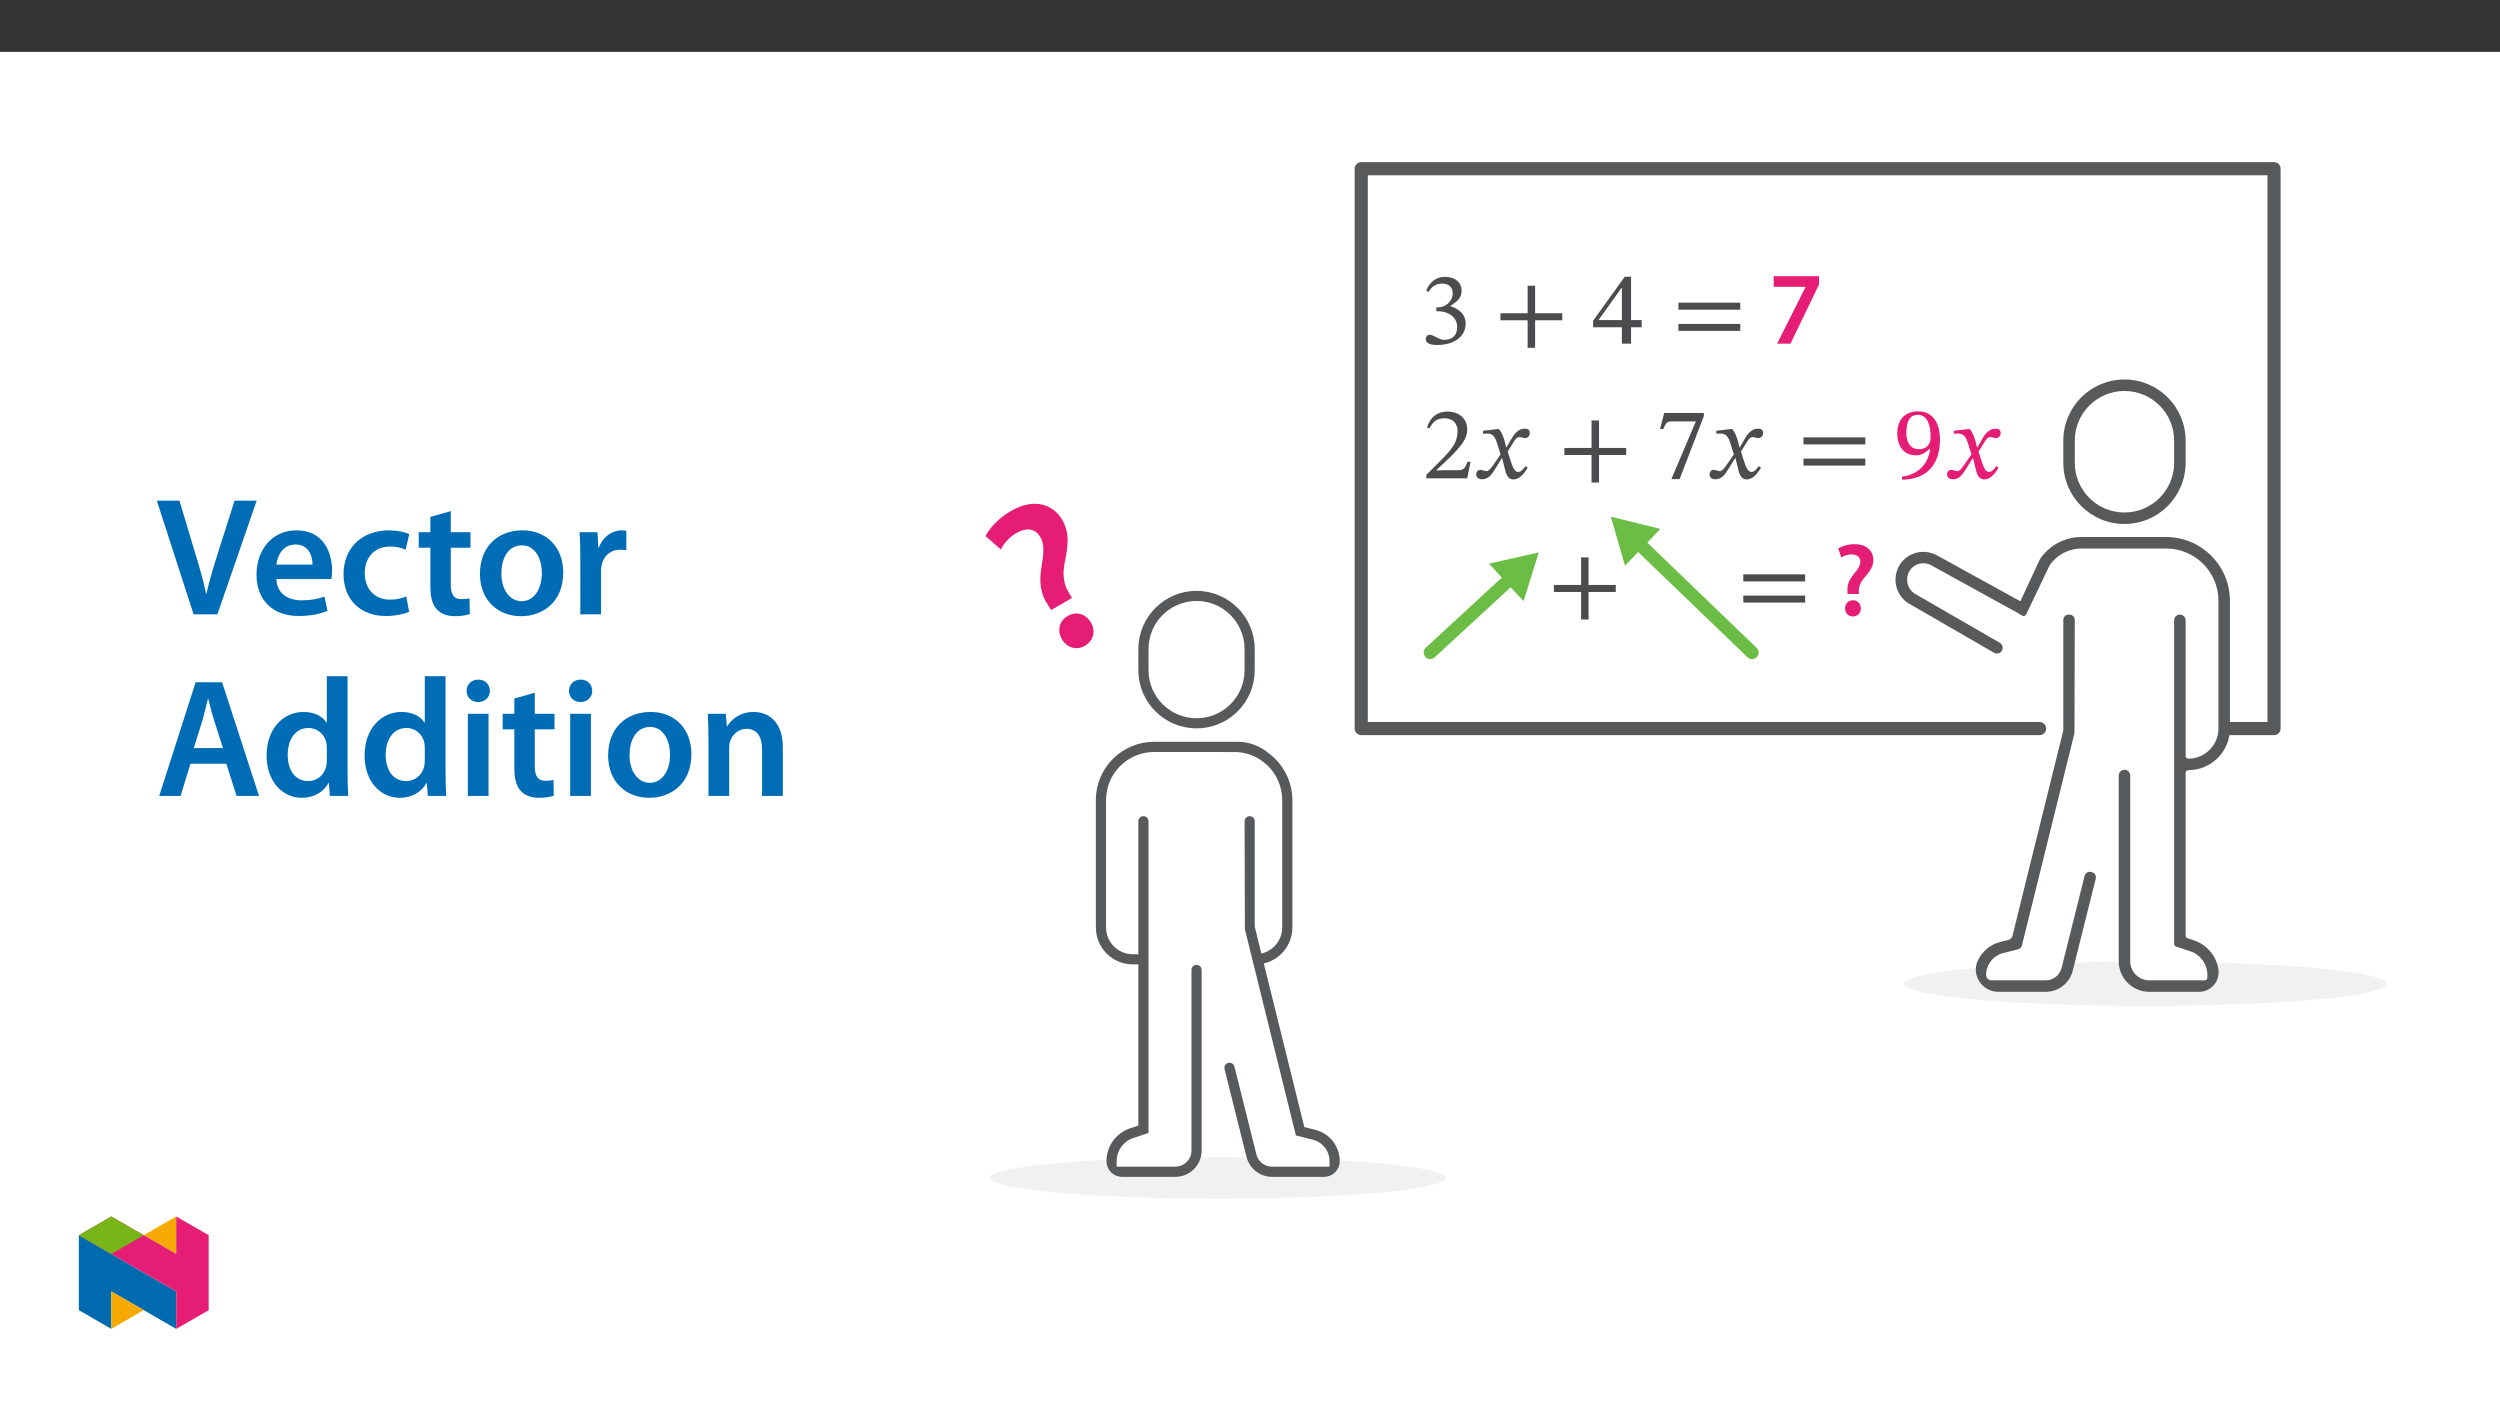 ﻿<?xml version="1.0" encoding="utf-8"?>
<svg xmlns="http://www.w3.org/2000/svg" xmlns:xlink="http://www.w3.org/1999/xlink" viewBox="0 0 960 540" version="1.1">
  <rect x="0" y="0" width="960" height="540" fill="#333333" stroke="none"/>
  <defs>
    <g>
      <symbol overflow="visible" id="glyph0-0">
        <path style="stroke:none;" d="M 12.75 -6.781 L 12.75 -7.406 C 12.75 -11.75 19.172 -14.859 19.172 -20.719 C 19.172 -24.859 15.703 -26.656 11.797 -26.656 C 7.766 -26.656 5.016 -24.391 5.016 -21.156 C 5.016 -19.281 5.781 -18.375 7.047 -18.375 C 8.016 -18.375 8.844 -18.891 8.844 -20.125 C 8.844 -21.641 8.016 -21.672 8.016 -22.984 C 8.016 -24.219 9.078 -25.141 11.438 -25.141 C 13.984 -25.141 15.578 -23.75 15.578 -20.594 C 15.578 -14.469 11.156 -12.984 11.156 -7.812 L 11.156 -6.781 Z M 14.266 -1.906 C 14.266 -3.141 13.422 -4.266 12.031 -4.266 C 10.562 -4.266 9.688 -3.188 9.688 -1.906 C 9.688 -0.594 10.438 0.312 12 0.312 C 13.422 0.312 14.266 -0.641 14.266 -1.906 Z M 23.703 6.734 L 23.703 -31.281 L 0.406 -31.281 L 0.406 6.734 Z M 21.641 4.625 L 2.438 4.625 L 2.438 -29.25 L 21.641 -29.25 Z M 21.641 4.625 " />
      </symbol>
      <symbol overflow="visible" id="glyph0-1">
        <path style="stroke:none;" d="M 3.422 -19.844 C 4.781 -21.953 6.25 -23.062 8.641 -23.062 C 11.109 -23.062 12.703 -21.719 12.703 -19.359 C 12.703 -16.141 9.875 -13.953 7.172 -13.953 L 6.422 -13.953 L 6.422 -12.438 L 7.219 -12.438 C 11.031 -12.438 14.422 -10.078 14.422 -6.531 C 14.422 -2.625 12 -1.469 9.484 -1.469 C 8.531 -1.469 7.969 -1.641 6.25 -2.516 C 4.859 -3.234 4.547 -3.422 3.906 -3.422 C 2.875 -3.422 2.344 -2.516 2.344 -1.672 C 2.344 -0.641 3.234 0.516 6.812 0.516 C 12.625 0.516 17.688 -2.266 17.688 -7.734 C 17.688 -11.281 15.016 -13.391 11.828 -14.391 L 11.828 -14.5 C 14.344 -16.094 16.141 -17.578 16.141 -20.328 C 16.141 -23.344 13.781 -25.656 9.719 -25.656 C 6.453 -25.656 3.984 -23.828 2.516 -20.359 Z M 3.422 -19.844 " />
      </symbol>
      <symbol overflow="visible" id="glyph0-2">
        <path style="stroke:none;" d="M 26.219 -8.969 L 26.219 -11.672 L 15.781 -11.672 L 15.781 -22.234 L 12.906 -22.234 L 12.906 -11.672 L 2.469 -11.672 L 2.469 -8.969 L 12.906 -8.969 L 12.906 1.594 L 15.781 1.594 L 15.781 -8.969 Z M 26.219 -8.969 " />
      </symbol>
      <symbol overflow="visible" id="glyph0-3">
        <path style="stroke:none;" d="M 19.172 -6.297 L 19.172 -9.047 L 15.094 -9.047 L 15.094 -25.703 L 12.672 -25.703 L 0.516 -8.812 L 0.516 -6.297 L 11.562 -6.297 L 11.562 0 L 15.094 0 L 15.094 -6.297 Z M 11.562 -9.047 L 2.703 -9.047 L 2.703 -9.203 L 11.391 -21.359 L 11.562 -21.359 Z M 11.562 -9.047 " />
      </symbol>
      <symbol overflow="visible" id="glyph0-4">
        <path style="stroke:none;" d="M 26.219 -13.031 L 26.219 -15.734 L 2.469 -15.734 L 2.469 -13.031 Z M 26.219 -4.906 L 26.219 -7.578 L 2.469 -7.578 L 2.469 -4.906 Z M 26.219 -4.906 " />
      </symbol>
      <symbol overflow="visible" id="glyph0-5">
        <path style="stroke:none;" d="M 18.484 -6.375 L 17.328 -6.375 C 16.422 -3.984 15.891 -3.141 13.781 -3.141 L 8.25 -3.141 L 5.453 -3.031 L 5.453 -3.234 L 10.719 -8.203 C 14.938 -12.469 17.219 -15.219 17.219 -18.766 C 17.219 -22.953 14.062 -25.656 9.562 -25.656 C 5.703 -25.656 2.984 -23.422 1.75 -19.562 L 2.703 -19.172 C 4.188 -22.156 5.938 -23.062 8.531 -23.062 C 11.594 -23.062 13.5 -21.156 13.5 -18.172 C 13.5 -13.984 11.516 -11.469 7.578 -7.406 L 1.516 -1.359 L 1.516 0 L 17.219 0 Z M 18.484 -6.375 " />
      </symbol>
      <symbol overflow="visible" id="glyph0-6">
        <path style="stroke:none;" d="M 12.547 -11.875 L 12.438 -11.875 L 11.953 -13.906 C 11.391 -16.062 10.641 -17.812 9.688 -18.922 L 9.078 -18.922 L 3.547 -18.281 L 3.547 -17.094 C 3.547 -17.094 4.141 -17.219 4.781 -17.219 C 7.406 -17.25 8.094 -16.172 9.172 -12.828 L 10.281 -9.203 L 7.406 -5.016 C 5.859 -2.797 5.141 -2.75 4.984 -2.75 C 4.297 -2.75 3.344 -3.266 2.469 -3.266 C 1.516 -3.266 0.922 -2.391 0.922 -1.594 C 0.922 -0.594 1.516 0.359 3.234 0.359 C 5.625 0.359 6.938 -1.516 8.203 -3.594 L 10.766 -7.734 L 10.922 -7.734 L 11.906 -3.703 C 12.469 -1.109 13.344 0.406 15.188 0.406 C 17.891 0.406 19.562 -2.312 20.719 -4.062 L 19.875 -4.703 C 18.812 -3.266 18.047 -2.469 17.016 -2.469 C 15.781 -2.469 14.984 -3.938 13.859 -7.609 L 13.031 -10.312 L 15.453 -14.188 C 16.141 -15.297 16.688 -15.859 17.609 -15.859 C 18.125 -15.859 19.047 -15.453 19.688 -15.453 C 20.766 -15.453 21.516 -16.375 21.516 -17.328 C 21.516 -18.453 21.031 -19.078 19.531 -19.078 C 17.172 -19.078 15.578 -17.141 14.5 -15.219 Z M 12.547 -11.875 " />
      </symbol>
      <symbol overflow="visible" id="glyph0-7">
        <path style="stroke:none;" d="M 18.484 -23.859 L 18.484 -25.109 L 3.266 -25.109 L 1.672 -19 L 2.906 -18.891 C 3.984 -21.469 4.297 -21.875 6.531 -21.875 L 15.422 -21.875 L 6.016 0.312 L 9.172 0.312 Z M 18.484 -23.859 " />
      </symbol>
      <symbol overflow="visible" id="glyph0-8">
        <path style="stroke:none;" d="M 3.391 0.516 C 12.188 0.438 17.938 -4.625 17.938 -14.906 C 17.938 -20.797 15.5 -25.734 9.562 -25.734 C 4.547 -25.734 1.547 -22.594 1.547 -17.219 C 1.547 -11.953 4.391 -8.844 8.719 -8.844 C 10.719 -8.844 12.156 -9.688 13.953 -11.312 L 14.188 -11.281 C 13.312 -4.828 8.812 -1.281 3.312 -0.641 Z M 5.016 -17.453 C 5.016 -22.547 6.812 -24.391 9.406 -24.391 C 12.906 -24.391 14.344 -20.844 14.344 -15.859 C 14.344 -12.438 12.234 -11.203 9.922 -11.203 C 6.609 -11.203 5.016 -13.75 5.016 -17.453 Z M 5.016 -17.453 " />
      </symbol>
      <symbol overflow="visible" id="glyph1-0">
        <path style="stroke:none;" d="M 0 0 L 19.922 0 L 19.922 -27.891 L 0 -27.891 Z M 9.969 -15.734 L 3.188 -25.906 L 16.734 -25.906 Z M 11.156 -13.953 L 17.938 -24.109 L 17.938 -3.781 Z M 3.188 -2 L 9.969 -12.156 L 16.734 -2 Z M 2 -24.109 L 8.766 -13.953 L 2 -3.781 Z M 2 -24.109 " />
      </symbol>
      <symbol overflow="visible" id="glyph1-1">
        <path style="stroke:none;" d="M 2.109 -25.906 L 2.109 -21.828 L 14.344 -21.828 L 14.344 -21.75 L 3.422 0 L 8.562 0 L 19.531 -22.75 L 19.531 -25.906 Z M 2.109 -25.906 " />
      </symbol>
      <symbol overflow="visible" id="glyph1-2">
        <path style="stroke:none;" d="M 9.875 -8.203 L 9.875 -9.078 C 9.797 -11 10.406 -12.625 12 -14.469 C 13.703 -16.422 15.422 -18.375 15.422 -21.281 C 15.422 -24.469 13.156 -27.328 8.203 -27.328 C 5.656 -27.328 3.391 -26.609 1.953 -25.703 L 3.141 -22.188 C 4.141 -22.953 5.734 -23.391 7.125 -23.391 C 9.359 -23.344 10.438 -22.234 10.438 -20.562 C 10.438 -19 9.406 -17.609 7.891 -15.781 C 6.016 -13.547 5.297 -11.359 5.5 -9.25 L 5.531 -8.203 Z M 7.578 0.438 C 9.438 0.438 10.641 -0.922 10.641 -2.672 C 10.594 -4.5 9.406 -5.781 7.609 -5.781 C 5.859 -5.781 4.578 -4.5 4.578 -2.672 C 4.578 -0.922 5.812 0.438 7.578 0.438 Z M 7.578 0.438 " />
      </symbol>
      <symbol overflow="visible" id="glyph2-0">
        <path style="stroke:none;" d="M 0 0 L 36.672 -21.172 L 7.031 -72.516 L -29.641 -51.344 Z M 1.609 -39.547 L -21.641 -51.062 L 3.281 -65.453 Z M 5.734 -37.531 L 7.391 -63.422 L 28.984 -26.016 Z M 3.766 -7.062 L 5.422 -32.953 L 28.688 -21.453 Z M -21.938 -46.484 L 1.312 -34.984 L -0.344 -9.078 Z M -21.938 -46.484 " />
      </symbol>
      <symbol overflow="visible" id="glyph2-1">
        <path style="stroke:none;" d="M 9.469 -25.609 L 8.531 -27.219 C 6.344 -30.656 5.719 -34.297 6.703 -39.344 C 7.781 -44.781 8.875 -50.203 5.781 -55.547 C 2.391 -61.422 -4.844 -64.281 -13.938 -59.031 C -18.625 -56.328 -22.047 -52.594 -23.719 -49.391 L -17.781 -44.203 C -16.766 -46.656 -14.297 -49.156 -11.734 -50.641 C -7.578 -52.938 -4.406 -52.016 -2.625 -48.938 C -0.969 -46.078 -1.406 -42.406 -2.25 -37.406 C -3.328 -31.328 -2.312 -26.531 0.312 -22.859 L 1.469 -20.984 Z M 14.406 -7.234 C 17.859 -9.219 18.609 -12.984 16.75 -16.203 C 14.734 -19.547 11.172 -20.625 7.859 -18.719 C 4.641 -16.859 3.656 -13.141 5.609 -9.766 C 7.469 -6.547 11.172 -5.359 14.406 -7.234 Z M 14.406 -7.234 " />
      </symbol>
      <symbol overflow="visible" id="glyph3-0">
        <path style="stroke:none;" d="M 0 0 L 32.375 0 L 32.375 -45.328 L 0 -45.328 Z M 16.188 -25.578 L 5.188 -42.094 L 27.188 -42.094 Z M 18.125 -22.656 L 29.141 -39.172 L 29.141 -6.156 Z M 5.188 -3.234 L 16.188 -19.75 L 27.188 -3.234 Z M 3.234 -39.172 L 14.25 -22.656 L 3.234 -6.156 Z M 3.234 -39.172 " />
      </symbol>
      <symbol overflow="visible" id="glyph3-1">
        <path style="stroke:none;" d="M 23.703 0 L 38.781 -43.641 L 30.297 -43.641 L 23.953 -23.703 C 22.281 -18.391 20.656 -13.078 19.484 -7.906 L 19.359 -7.906 C 18.266 -13.203 16.766 -18.266 15.094 -23.766 L 9.125 -43.641 L 0.453 -43.641 L 14.562 0 Z M 23.703 0 " />
      </symbol>
      <symbol overflow="visible" id="glyph3-2">
        <path style="stroke:none;" d="M 31.016 -13.531 C 31.141 -14.25 31.281 -15.406 31.281 -16.906 C 31.281 -23.828 27.906 -32.25 17.672 -32.25 C 7.578 -32.25 2.266 -24.016 2.266 -15.281 C 2.266 -5.641 8.281 0.641 18.516 0.641 C 23.047 0.641 26.812 -0.188 29.531 -1.359 L 28.359 -6.797 C 25.906 -5.953 23.312 -5.375 19.625 -5.375 C 14.5 -5.375 10.094 -7.828 9.906 -13.531 Z M 9.906 -19.094 C 10.234 -22.344 12.297 -26.812 17.219 -26.812 C 22.531 -26.812 23.828 -22.016 23.766 -19.094 Z M 9.906 -19.094 " />
      </symbol>
      <symbol overflow="visible" id="glyph3-3">
        <path style="stroke:none;" d="M 26.359 -6.859 C 24.797 -6.219 22.797 -5.641 20.078 -5.641 C 14.641 -5.641 10.422 -9.328 10.422 -15.797 C 10.359 -21.562 13.984 -26.031 20.078 -26.031 C 22.922 -26.031 24.797 -25.453 26.094 -24.797 L 27.516 -30.828 C 25.703 -31.594 22.734 -32.25 19.812 -32.25 C 8.734 -32.25 2.266 -24.922 2.266 -15.469 C 2.266 -5.703 8.672 0.641 18.516 0.641 C 22.469 0.641 25.766 -0.188 27.453 -0.969 Z M 26.359 -6.859 " />
      </symbol>
      <symbol overflow="visible" id="glyph3-4">
        <path style="stroke:none;" d="M 5.562 -37.422 L 5.562 -31.531 L 1.094 -31.531 L 1.094 -25.578 L 5.562 -25.578 L 5.562 -10.75 C 5.562 -6.609 6.344 -3.688 8.094 -1.875 C 9.578 -0.266 11.984 0.719 14.953 0.719 C 17.422 0.719 19.547 0.328 20.719 -0.125 L 20.594 -6.156 C 19.688 -5.891 18.906 -5.828 17.484 -5.828 C 14.438 -5.828 13.406 -7.766 13.406 -11.656 L 13.406 -25.578 L 20.984 -25.578 L 20.984 -31.531 L 13.406 -31.531 L 13.406 -39.625 Z M 5.562 -37.422 " />
      </symbol>
      <symbol overflow="visible" id="glyph3-5">
        <path style="stroke:none;" d="M 18.578 -32.25 C 9.062 -32.25 2.266 -25.906 2.266 -15.547 C 2.266 -5.375 9.188 0.719 18.062 0.719 C 26.094 0.719 34.25 -4.469 34.25 -16.062 C 34.25 -25.641 27.969 -32.25 18.578 -32.25 Z M 18.391 -26.484 C 23.828 -26.484 26.031 -20.781 26.031 -15.859 C 26.031 -9.453 22.859 -5.047 18.328 -5.047 C 13.531 -5.047 10.484 -9.641 10.484 -15.734 C 10.484 -20.984 12.75 -26.484 18.391 -26.484 Z M 18.391 -26.484 " />
      </symbol>
      <symbol overflow="visible" id="glyph3-6">
        <path style="stroke:none;" d="M 4.281 0 L 12.234 0 L 12.234 -16.375 C 12.234 -17.219 12.297 -18.062 12.438 -18.781 C 13.141 -22.406 15.797 -24.797 19.547 -24.797 C 20.531 -24.797 21.234 -24.734 21.953 -24.609 L 21.953 -32.047 C 21.297 -32.188 20.844 -32.25 20.078 -32.25 C 16.641 -32.25 12.953 -29.984 11.391 -25.578 L 11.203 -25.578 L 10.875 -31.531 L 4.016 -31.531 C 4.203 -28.75 4.281 -25.641 4.281 -21.375 Z M 4.281 0 " />
      </symbol>
      <symbol overflow="visible" id="glyph3-7">
        <path style="stroke:none;" d="M 27.125 -12.375 L 31.078 0 L 39.688 0 L 25.516 -43.641 L 15.344 -43.641 L 1.359 0 L 9.578 0 L 13.344 -12.375 Z M 14.641 -18.391 L 18 -29.141 C 18.719 -31.734 19.422 -34.766 20.078 -37.297 L 20.203 -37.297 C 20.844 -34.766 21.562 -31.797 22.406 -29.141 L 25.828 -18.391 Z M 14.641 -18.391 " />
      </symbol>
      <symbol overflow="visible" id="glyph3-8">
        <path style="stroke:none;" d="M 25.375 -45.969 L 25.375 -28.172 L 25.25 -28.172 C 23.828 -30.5 20.719 -32.25 16.375 -32.25 C 8.812 -32.25 2.203 -25.969 2.266 -15.406 C 2.266 -5.703 8.219 0.719 15.797 0.719 C 20.328 0.719 24.156 -1.484 26.031 -4.984 L 26.156 -4.984 L 26.547 0 L 33.609 0 C 33.469 -2.141 33.344 -5.641 33.344 -8.875 L 33.344 -45.969 Z M 25.375 -13.656 C 25.375 -12.828 25.312 -12.047 25.125 -11.328 C 24.344 -7.906 21.5 -5.703 18.266 -5.703 C 13.203 -5.703 10.359 -9.906 10.359 -15.734 C 10.359 -21.562 13.203 -26.094 18.328 -26.094 C 21.953 -26.094 24.469 -23.562 25.188 -20.531 C 25.312 -19.875 25.375 -19.031 25.375 -18.391 Z M 25.375 -13.656 " />
      </symbol>
      <symbol overflow="visible" id="glyph3-9">
        <path style="stroke:none;" d="M 12.234 0 L 12.234 -31.531 L 4.281 -31.531 L 4.281 0 Z M 8.281 -44.672 C 5.641 -44.672 3.812 -42.797 3.812 -40.344 C 3.812 -38.016 5.562 -36.062 8.219 -36.062 C 11 -36.062 12.75 -38.016 12.75 -40.344 C 12.688 -42.797 11 -44.672 8.281 -44.672 Z M 8.281 -44.672 " />
      </symbol>
      <symbol overflow="visible" id="glyph3-10">
        <path style="stroke:none;" d="M 4.281 0 L 12.234 0 L 12.234 -18.578 C 12.234 -19.484 12.375 -20.469 12.625 -21.109 C 13.469 -23.5 15.672 -25.766 18.844 -25.766 C 23.188 -25.766 24.859 -22.344 24.859 -17.812 L 24.859 0 L 32.828 0 L 32.828 -18.719 C 32.828 -28.688 27.125 -32.25 21.625 -32.25 C 16.375 -32.25 12.953 -29.266 11.531 -26.812 L 11.328 -26.812 L 10.938 -31.531 L 4.016 -31.531 C 4.141 -28.812 4.281 -25.766 4.281 -22.141 Z M 4.281 0 " />
      </symbol>
    </g>
    <clipPath id="clip1">
      <path d="M 380 444 L 556 444 L 556 460.301 L 380 460.301 Z M 380 444 " />
    </clipPath>
    <clipPath id="clip2">
      <path d="M 520 62.25 L 876 62.25 L 876 283 L 520 283 Z M 520 62.25 " />
    </clipPath>
    <clipPath id="clip3">
      <path d="M 731 369 L 916.555 369 L 916.555 387 L 731 387 Z M 731 369 " />
    </clipPath>
    <clipPath id="clip4">
      <path d="M 30.277 474 L 68 474 L 68 510.301 L 30.277 510.301 Z M 30.277 474 " />
    </clipPath>
    <clipPath id="clip5">
      <path d="M 42 495 L 56 495 L 56 510.301 L 42 510.301 Z M 42 495 " />
    </clipPath>
    <clipPath id="clip6">
      <path d="M 55 467.125 L 68 467.125 L 68 482 L 55 482 Z M 55 467.125 " />
    </clipPath>
    <clipPath id="clip7">
      <path d="M 30.277 467.125 L 80.133 467.125 L 80.133 510.301 L 30.277 510.301 Z M 30.277 467.125 " />
    </clipPath>
    <clipPath id="clip8">
      <path d="M 30.277 467.125 L 56 467.125 L 56 482 L 30.277 482 Z M 30.277 467.125 " />
    </clipPath>
  </defs>
  <g id="surface1">
    <path style=" stroke:none;fill-rule:nonzero;fill:rgb(100%,100%,100%);fill-opacity:1;" d="M 0 559.926 L 960 559.926 L 960 19.926 L 0 19.926 Z M 0 559.926 " />
    <g clip-path="url(#clip1)" clip-rule="nonzero">
      <path style=" stroke:none;fill-rule:nonzero;fill:rgb(94.499%,94.499%,94.499%);fill-opacity:1;" d="M 467.629 444.344 C 516.012 444.344 555.234 447.914 555.234 452.324 C 555.234 456.73 516.012 460.301 467.629 460.301 C 419.246 460.301 380.027 456.73 380.027 452.324 C 380.027 447.914 419.246 444.344 467.629 444.344 " />
    </g>
    <path style=" stroke:none;fill-rule:nonzero;fill:rgb(100%,100%,100%);fill-opacity:1;" d="M 439.137 434.172 L 429.766 439.016 L 426.5 445.441 C 426.5 445.441 426.816 449.758 427.449 449.758 C 428.078 449.758 452.824 449.652 453.141 449.758 C 453.457 449.863 456.934 447.547 457.668 446.176 C 458.406 444.809 461.355 441.438 460.406 439.121 C 459.461 436.805 459.039 434.172 458.828 434.172 C 458.617 434.172 458.875 431.855 458.195 431.855 C 457.52 431.855 439.137 434.172 439.137 434.172 " />
    <path style=" stroke:none;fill-rule:nonzero;fill:rgb(100%,100%,100%);fill-opacity:1;" d="M 501.242 434.172 L 510.613 439.016 L 513.879 445.441 C 513.879 445.441 513.562 449.758 512.93 449.758 C 512.297 449.758 487.551 449.652 487.234 449.758 C 486.918 449.863 483.445 447.547 482.707 446.176 C 481.969 444.809 479.02 441.438 479.969 439.121 C 480.918 436.805 481.34 434.172 481.551 434.172 C 481.762 434.172 481.504 431.855 482.18 431.855 C 482.859 431.855 501.242 434.172 501.242 434.172 " />
    <g clip-path="url(#clip2)" clip-rule="nonzero">
      <path style="fill:none;stroke-width:5.932;stroke-linecap:round;stroke-linejoin:round;stroke:rgb(34.499%,34.9%,35.699%);stroke-opacity:1;stroke-miterlimit:4;" d="M -0.002 -0.002 L -306.454 -0.002 L -306.454 252.926 L 105.912 252.926 L 105.912 -0.002 L 84.382 -0.002 " transform="matrix(0.85,0,0,-0.85,783.201,279.76)" />
    </g>
    <g clip-path="url(#clip3)" clip-rule="nonzero">
      <path style=" stroke:none;fill-rule:nonzero;fill:rgb(94.499%,94.499%,94.499%);fill-opacity:1;" d="M 823.871 369.254 C 875.059 369.254 916.555 373.07 916.555 377.777 C 916.555 382.484 875.059 386.301 823.871 386.301 C 772.684 386.301 731.188 382.484 731.188 377.777 C 731.188 373.07 772.684 369.254 823.871 369.254 " />
    </g>
    <path style=" stroke:none;fill-rule:nonzero;fill:rgb(100%,100%,100%);fill-opacity:1;" d="M 784.086 334.598 L 774.188 361.625 C 774.188 361.625 759.77 361.547 762.328 371.473 C 762.328 371.473 756.469 379.781 775.012 379.102 C 793.559 378.422 793.105 375.031 793.105 375.031 L 804.953 329.191 Z M 784.086 334.598 " />
    <path style=" stroke:none;fill-rule:nonzero;fill:rgb(100%,100%,100%);fill-opacity:1;" d="M 814.207 334.629 C 814.207 334.629 810.102 379.141 826.145 377.777 C 843.812 376.273 851.531 380.625 850.086 374.312 C 848.645 368 837.156 360.668 837.156 360.668 L 835.488 329.191 Z M 814.207 334.629 " />
    <path style=" stroke:none;fill-rule:nonzero;fill:rgb(34.499%,34.9%,35.699%);fill-opacity:1;" d="M 796.719 169.211 C 796.719 158.676 805.258 150.137 815.793 150.137 C 826.324 150.137 834.863 158.676 834.863 169.211 L 834.863 177.723 C 834.863 188.254 826.324 196.793 815.793 196.793 C 805.258 196.793 796.719 188.254 796.719 177.723 Z M 792.309 169.211 L 792.309 177.723 C 792.309 190.691 802.824 201.207 815.793 201.207 C 828.762 201.207 839.277 190.691 839.277 177.723 L 839.277 169.211 C 839.277 156.238 828.762 145.723 815.793 145.723 C 802.824 145.723 792.309 156.238 792.309 169.211 " />
    <path style=" stroke:none;fill-rule:nonzero;fill:rgb(34.499%,34.9%,35.699%);fill-opacity:1;" d="M 785.535 380.859 L 767.355 380.859 C 761.199 380.859 756.883 374.496 759.461 368.902 C 761.125 365.297 764.336 362.637 768.191 361.684 L 771.281 360.91 C 772.02 360.727 772.594 360.148 772.773 359.414 L 792.246 280.742 C 792.285 280.582 792.309 280.414 792.309 280.25 L 792.309 238.055 C 792.309 236.922 793.227 236.004 794.355 236.004 L 794.66 236.004 C 795.793 236.004 796.711 236.922 796.711 238.055 L 796.711 238.059 L 796.598 281.293 C 796.598 281.457 796.574 281.621 796.535 281.781 L 776.422 363.051 C 776.238 363.785 775.664 364.359 774.93 364.547 L 769.258 365.965 C 765.387 366.926 762.668 370.406 762.672 374.398 C 762.672 375.531 763.59 376.449 764.723 376.449 L 785.535 376.449 C 788.43 376.449 790.953 374.48 791.656 371.672 L 800.496 336.316 C 800.77 335.219 801.883 334.551 802.98 334.824 L 803.281 334.898 C 804.379 335.176 805.047 336.289 804.773 337.387 L 795.934 372.742 C 794.746 377.516 790.457 380.867 785.535 380.859 " />
    <path style=" stroke:none;fill-rule:nonzero;fill:rgb(34.499%,34.9%,35.699%);fill-opacity:1;" d="M 775.109 232.402 L 783.328 214.75 C 783.355 214.695 783.387 214.637 783.422 214.586 C 787.004 209.344 792.945 206.207 799.293 206.215 L 831.793 206.215 C 845.328 206.215 856.301 217.188 856.301 230.723 L 856.301 279.746 C 856.301 288.582 849.141 295.742 840.305 295.742 C 839.738 295.742 839.277 296.203 839.277 296.77 L 839.277 359.301 C 839.277 359.746 839.562 360.137 839.98 360.277 L 842.465 361.098 C 847.449 362.758 851.086 367.066 851.883 372.258 C 852.473 376.375 849.609 380.195 845.492 380.785 C 845.125 380.836 844.758 380.863 844.387 380.859 L 825.328 380.859 C 818.844 380.859 813.586 375.602 813.586 369.117 L 813.586 297.793 C 813.586 296.574 814.574 295.586 815.793 295.586 C 817.012 295.586 818 296.574 818 297.793 L 818 369.117 C 818 373.164 821.281 376.445 825.332 376.445 L 846.609 376.445 C 847.176 376.445 847.633 375.988 847.633 375.422 L 847.633 374.398 C 847.637 370.262 844.992 366.59 841.066 365.285 L 835.566 363.453 C 835.148 363.312 834.867 362.922 834.867 362.48 L 834.867 238.211 C 834.867 236.992 835.852 236.004 837.07 236.004 C 838.289 236.004 839.277 236.992 839.277 238.211 L 839.277 290.305 C 839.277 290.871 839.738 291.332 840.305 291.332 C 846.703 291.332 851.887 286.145 851.887 279.746 L 851.887 230.723 C 851.887 219.625 842.891 210.625 831.793 210.625 L 799.293 210.625 C 794.41 210.625 789.836 213.031 787.074 217.062 C 787.039 217.113 787.012 217.168 786.984 217.223 L 778.035 235.969 C 777.793 236.48 777.18 236.699 776.672 236.453 C 776.645 236.441 776.617 236.426 776.59 236.41 L 775.746 235.91 C 775.465 235.746 775.281 235.457 775.246 235.133 L 775.02 232.941 C 775 232.754 775.031 232.57 775.109 232.402 " />
    <path style=" stroke:none;fill-rule:nonzero;fill:rgb(34.499%,34.9%,35.699%);fill-opacity:1;" d="M 732.367 222.898 C 732.148 219.469 734.754 216.512 738.18 216.293 C 739.48 216.211 740.77 216.539 741.875 217.227 L 775.922 235.988 C 776.652 234.672 777.613 233.492 778.75 232.508 L 744.125 213.434 L 744.074 213.406 C 740.922 211.555 737.047 211.414 733.766 213.023 C 728.473 215.691 726.348 222.148 729.016 227.441 C 729.273 227.953 729.574 228.445 729.91 228.91 C 730.766 230.094 731.859 231.09 733.117 231.832 L 765.727 250.664 C 766.785 251.273 768.133 250.91 768.742 249.855 C 769.352 248.801 768.992 247.449 767.938 246.84 L 735.348 228.023 C 733.555 226.926 732.434 225 732.367 222.898 " />
    <path style="fill:none;stroke-width:5.932;stroke-linecap:round;stroke-linejoin:round;stroke:rgb(42.4%,74.1%,27.1%);stroke-opacity:1;stroke-miterlimit:4;" d="M 0 -0 L 36.838 33.97 " transform="matrix(0.85,0,0,-0.85,549.203,250.574)" />
    <path style=" stroke:none;fill-rule:nonzero;fill:rgb(42.4%,74.1%,27.1%);fill-opacity:1;" d="M 585.051 230.855 L 590.891 212.137 L 571.758 216.438 Z M 585.051 230.855 " />
    <path style="fill:none;stroke-width:5.932;stroke-linecap:round;stroke-linejoin:round;stroke:rgb(42.4%,74.1%,27.1%);stroke-opacity:1;stroke-miterlimit:4;" d="M -0.002 -0 L -51.84 49.876 " transform="matrix(0.85,0,0,-0.85,672.787,250.574)" />
    <path style=" stroke:none;fill-rule:nonzero;fill:rgb(42.4%,74.1%,27.1%);fill-opacity:1;" d="M 637.59 203.102 L 618.555 198.395 L 623.996 217.234 Z M 637.59 203.102 " />
    <path style=" stroke:none;fill-rule:nonzero;fill:rgb(34.499%,34.9%,35.699%);fill-opacity:1;" d="M 477.91 257.391 C 477.898 267.57 469.637 275.816 459.453 275.809 C 449.285 275.793 441.047 267.555 441.035 257.391 L 441.035 249.23 C 441.023 239.047 449.27 230.785 459.453 230.773 C 469.637 230.762 477.898 239.008 477.91 249.191 Z M 459.473 226.887 C 447.137 226.898 437.141 236.895 437.125 249.23 L 437.125 257.391 C 437.152 269.73 447.18 279.715 459.52 279.688 C 471.824 279.664 481.793 269.695 481.82 257.391 L 481.82 249.23 C 481.809 236.895 471.809 226.898 459.473 226.887 " />
    <path style=" stroke:none;fill-rule:nonzero;fill:rgb(34.499%,34.9%,35.699%);fill-opacity:1;" d="M 488.469 451.906 L 508.414 451.906 C 511.656 451.93 514.332 449.371 514.445 446.133 C 514.574 440.344 510.672 435.238 505.055 433.84 L 500.852 432.789 L 485.301 369.973 L 485.797 369.84 C 491.984 368.16 496.277 362.547 496.277 356.137 L 496.277 307.203 C 496.242 300.051 492.805 293.34 487.02 289.133 C 483.73 286.375 479.578 284.863 475.285 284.855 L 443.16 284.855 C 430.816 284.855 420.812 294.859 420.812 307.203 L 420.812 356.145 C 420.812 363.98 427.164 370.336 435.004 370.336 L 437.125 370.336 L 437.125 432.23 L 433.961 433.281 C 428.453 435.113 424.781 440.316 424.895 446.117 C 425 449.363 427.676 451.93 430.922 451.906 L 451.316 451.906 C 456.902 451.906 461.426 447.379 461.426 441.793 L 461.426 372.461 C 461.426 371.379 460.555 370.504 459.473 370.504 C 458.395 370.504 457.52 371.379 457.52 372.457 L 457.52 441.793 C 457.52 445.219 454.742 447.996 451.316 447.996 L 428.797 447.996 L 428.797 445.871 C 428.797 441.84 431.375 438.262 435.199 436.988 L 441.035 435.043 L 441.035 315.359 C 441.035 314.277 440.16 313.406 439.082 313.406 C 438 313.406 437.125 314.277 437.125 315.359 L 437.125 366.426 L 435.004 366.426 C 429.324 366.426 424.723 361.824 424.723 356.145 L 424.723 307.203 C 424.734 297.023 432.98 288.773 443.16 288.762 L 474.859 288.785 C 478.223 288.953 481.473 290.039 484.258 291.922 C 484.84 292.391 486.387 293.605 486.387 293.605 C 490.191 297.105 492.359 302.035 492.371 307.203 L 492.371 356.129 C 492.371 360.73 489.312 364.773 484.883 366.027 L 484.363 366.176 L 481.82 355.84 L 481.82 315.355 C 481.82 314.277 480.949 313.406 479.871 313.406 C 478.793 313.406 477.922 314.277 477.922 315.355 L 477.922 315.359 L 478.031 356.816 L 497.621 436.012 L 504.109 437.633 C 507.891 438.574 510.547 441.973 510.539 445.871 L 510.539 447.996 L 488.469 447.996 C 485.621 447.996 483.141 446.062 482.449 443.301 L 474.016 409.559 C 473.754 408.512 472.691 407.879 471.645 408.141 C 470.602 408.398 469.965 409.461 470.227 410.508 L 478.66 444.246 C 479.781 448.75 483.828 451.91 488.469 451.906 " />
    <g style="fill:rgb(29.805%,29.805%,30.588%);fill-opacity:1;">
      <use xlink:href="#glyph0-1" x="545.127" y="131.961" />
    </g>
    <g style="fill:rgb(29.805%,29.805%,30.588%);fill-opacity:1;">
      <use xlink:href="#glyph0-2" x="573.7" y="131.961" />
    </g>
    <g style="fill:rgb(29.805%,29.805%,30.588%);fill-opacity:1;">
      <use xlink:href="#glyph0-3" x="611.239" y="131.961" />
    </g>
    <g style="fill:rgb(29.805%,29.805%,30.588%);fill-opacity:1;">
      <use xlink:href="#glyph0-4" x="642.044" y="131.961" />
    </g>
    <g style="fill:rgb(89.803%,11.374%,45.49%);fill-opacity:1;">
      <use xlink:href="#glyph1-1" x="678.993" y="131.961" />
    </g>
    <g style="fill:rgb(29.805%,29.805%,30.588%);fill-opacity:1;">
      <use xlink:href="#glyph0-5" x="546.203" y="183.687" />
      <use xlink:href="#glyph0-6" x="565.929" y="183.687" />
    </g>
    <g style="fill:rgb(29.805%,29.805%,30.588%);fill-opacity:1;">
      <use xlink:href="#glyph0-2" x="598.248" y="183.687" />
    </g>
    <g style="fill:rgb(29.805%,29.805%,30.588%);fill-opacity:1;">
      <use xlink:href="#glyph0-7" x="635.787" y="183.687" />
      <use xlink:href="#glyph0-6" x="655.513" y="183.687" />
    </g>
    <g style="fill:rgb(29.805%,29.805%,30.588%);fill-opacity:1;">
      <use xlink:href="#glyph0-4" x="690.064" y="183.687" />
    </g>
    <g style="fill:rgb(89.803%,11.374%,45.49%);fill-opacity:1;">
      <use xlink:href="#glyph0-8" x="727.013" y="183.687" />
      <use xlink:href="#glyph0-6" x="746.739" y="183.687" />
    </g>
    <g style="fill:rgb(29.805%,29.805%,30.588%);fill-opacity:1;">
      <use xlink:href="#glyph0-2" x="594.231" y="236.289" />
    </g>
    <g style="fill:rgb(29.805%,29.805%,30.588%);fill-opacity:1;">
      <use xlink:href="#glyph0-4" x="666.958" y="236.289" />
    </g>
    <g style="fill:rgb(89.803%,11.374%,45.49%);fill-opacity:1;">
      <use xlink:href="#glyph1-2" x="703.931" y="236.289" />
    </g>
    <g style="fill:rgb(89.803%,11.374%,45.49%);fill-opacity:1;">
      <use xlink:href="#glyph2-1" x="402.158" y="255.237" />
    </g>
    <g style="fill:rgb(0%,42.354%,71.373%);fill-opacity:1;">
      <use xlink:href="#glyph3-1" x="59.776" y="235.903" />
    </g>
    <g style="fill:rgb(0%,42.354%,71.373%);fill-opacity:1;">
      <use xlink:href="#glyph3-2" x="96.234" y="235.903" />
      <use xlink:href="#glyph3-3" x="129.649" y="235.903" />
    </g>
    <g style="fill:rgb(0%,42.354%,71.373%);fill-opacity:1;">
      <use xlink:href="#glyph3-4" x="159.696" y="235.903" />
    </g>
    <g style="fill:rgb(0%,42.354%,71.373%);fill-opacity:1;">
      <use xlink:href="#glyph3-5" x="182.038" y="235.903" />
      <use xlink:href="#glyph3-6" x="218.561" y="235.903" />
    </g>
    <g style="fill:rgb(0%,42.354%,71.373%);fill-opacity:1;">
      <use xlink:href="#glyph3-7" x="59.776" y="305.642" />
    </g>
    <g style="fill:rgb(0%,42.354%,71.373%);fill-opacity:1;">
      <use xlink:href="#glyph3-8" x="100.12" y="305.642" />
      <use xlink:href="#glyph3-8" x="137.744" y="305.642" />
      <use xlink:href="#glyph3-9" x="175.368" y="305.642" />
      <use xlink:href="#glyph3-4" x="191.945" y="305.642" />
      <use xlink:href="#glyph3-9" x="214.675" y="305.642" />
      <use xlink:href="#glyph3-5" x="231.253" y="305.642" />
      <use xlink:href="#glyph3-10" x="267.776" y="305.642" />
    </g>
    <g clip-path="url(#clip4)" clip-rule="nonzero">
      <path style=" stroke:none;fill-rule:nonzero;fill:rgb(0.8%,42%,68.999%);fill-opacity:1;" d="M 30.277 503.105 L 42.738 510.301 L 42.738 495.91 L 67.668 510.301 L 67.668 495.91 L 30.277 474.32 Z M 30.277 503.105 " />
    </g>
    <g clip-path="url(#clip5)" clip-rule="nonzero">
      <path style=" stroke:none;fill-rule:nonzero;fill:rgb(96.1%,66.699%,0%);fill-opacity:1;" d="M 42.738 510.301 L 55.203 503.105 L 42.738 495.91 Z M 42.738 510.301 " />
    </g>
    <g clip-path="url(#clip6)" clip-rule="nonzero">
      <path style=" stroke:none;fill-rule:nonzero;fill:rgb(96.1%,66.699%,0%);fill-opacity:1;" d="M 67.668 467.125 L 55.203 474.32 L 67.668 481.516 Z M 67.668 467.125 " />
    </g>
    <g clip-path="url(#clip7)" clip-rule="nonzero">
      <path style=" stroke:none;fill-rule:nonzero;fill:rgb(89.799%,11.4%,45.499%);fill-opacity:1;" d="M 67.668 467.125 L 67.668 481.516 L 42.738 467.125 L 30.277 474.32 L 67.668 495.91 L 67.668 510.301 L 80.133 503.105 L 80.133 474.32 Z M 67.668 467.125 " />
    </g>
    <g clip-path="url(#clip8)" clip-rule="nonzero">
      <path style=" stroke:none;fill-rule:nonzero;fill:rgb(47.099%,70.999%,9%);fill-opacity:1;" d="M 42.738 467.125 L 30.277 474.32 L 42.738 481.516 L 55.203 474.32 Z M 42.738 467.125 " />
    </g>
  </g>
</svg>